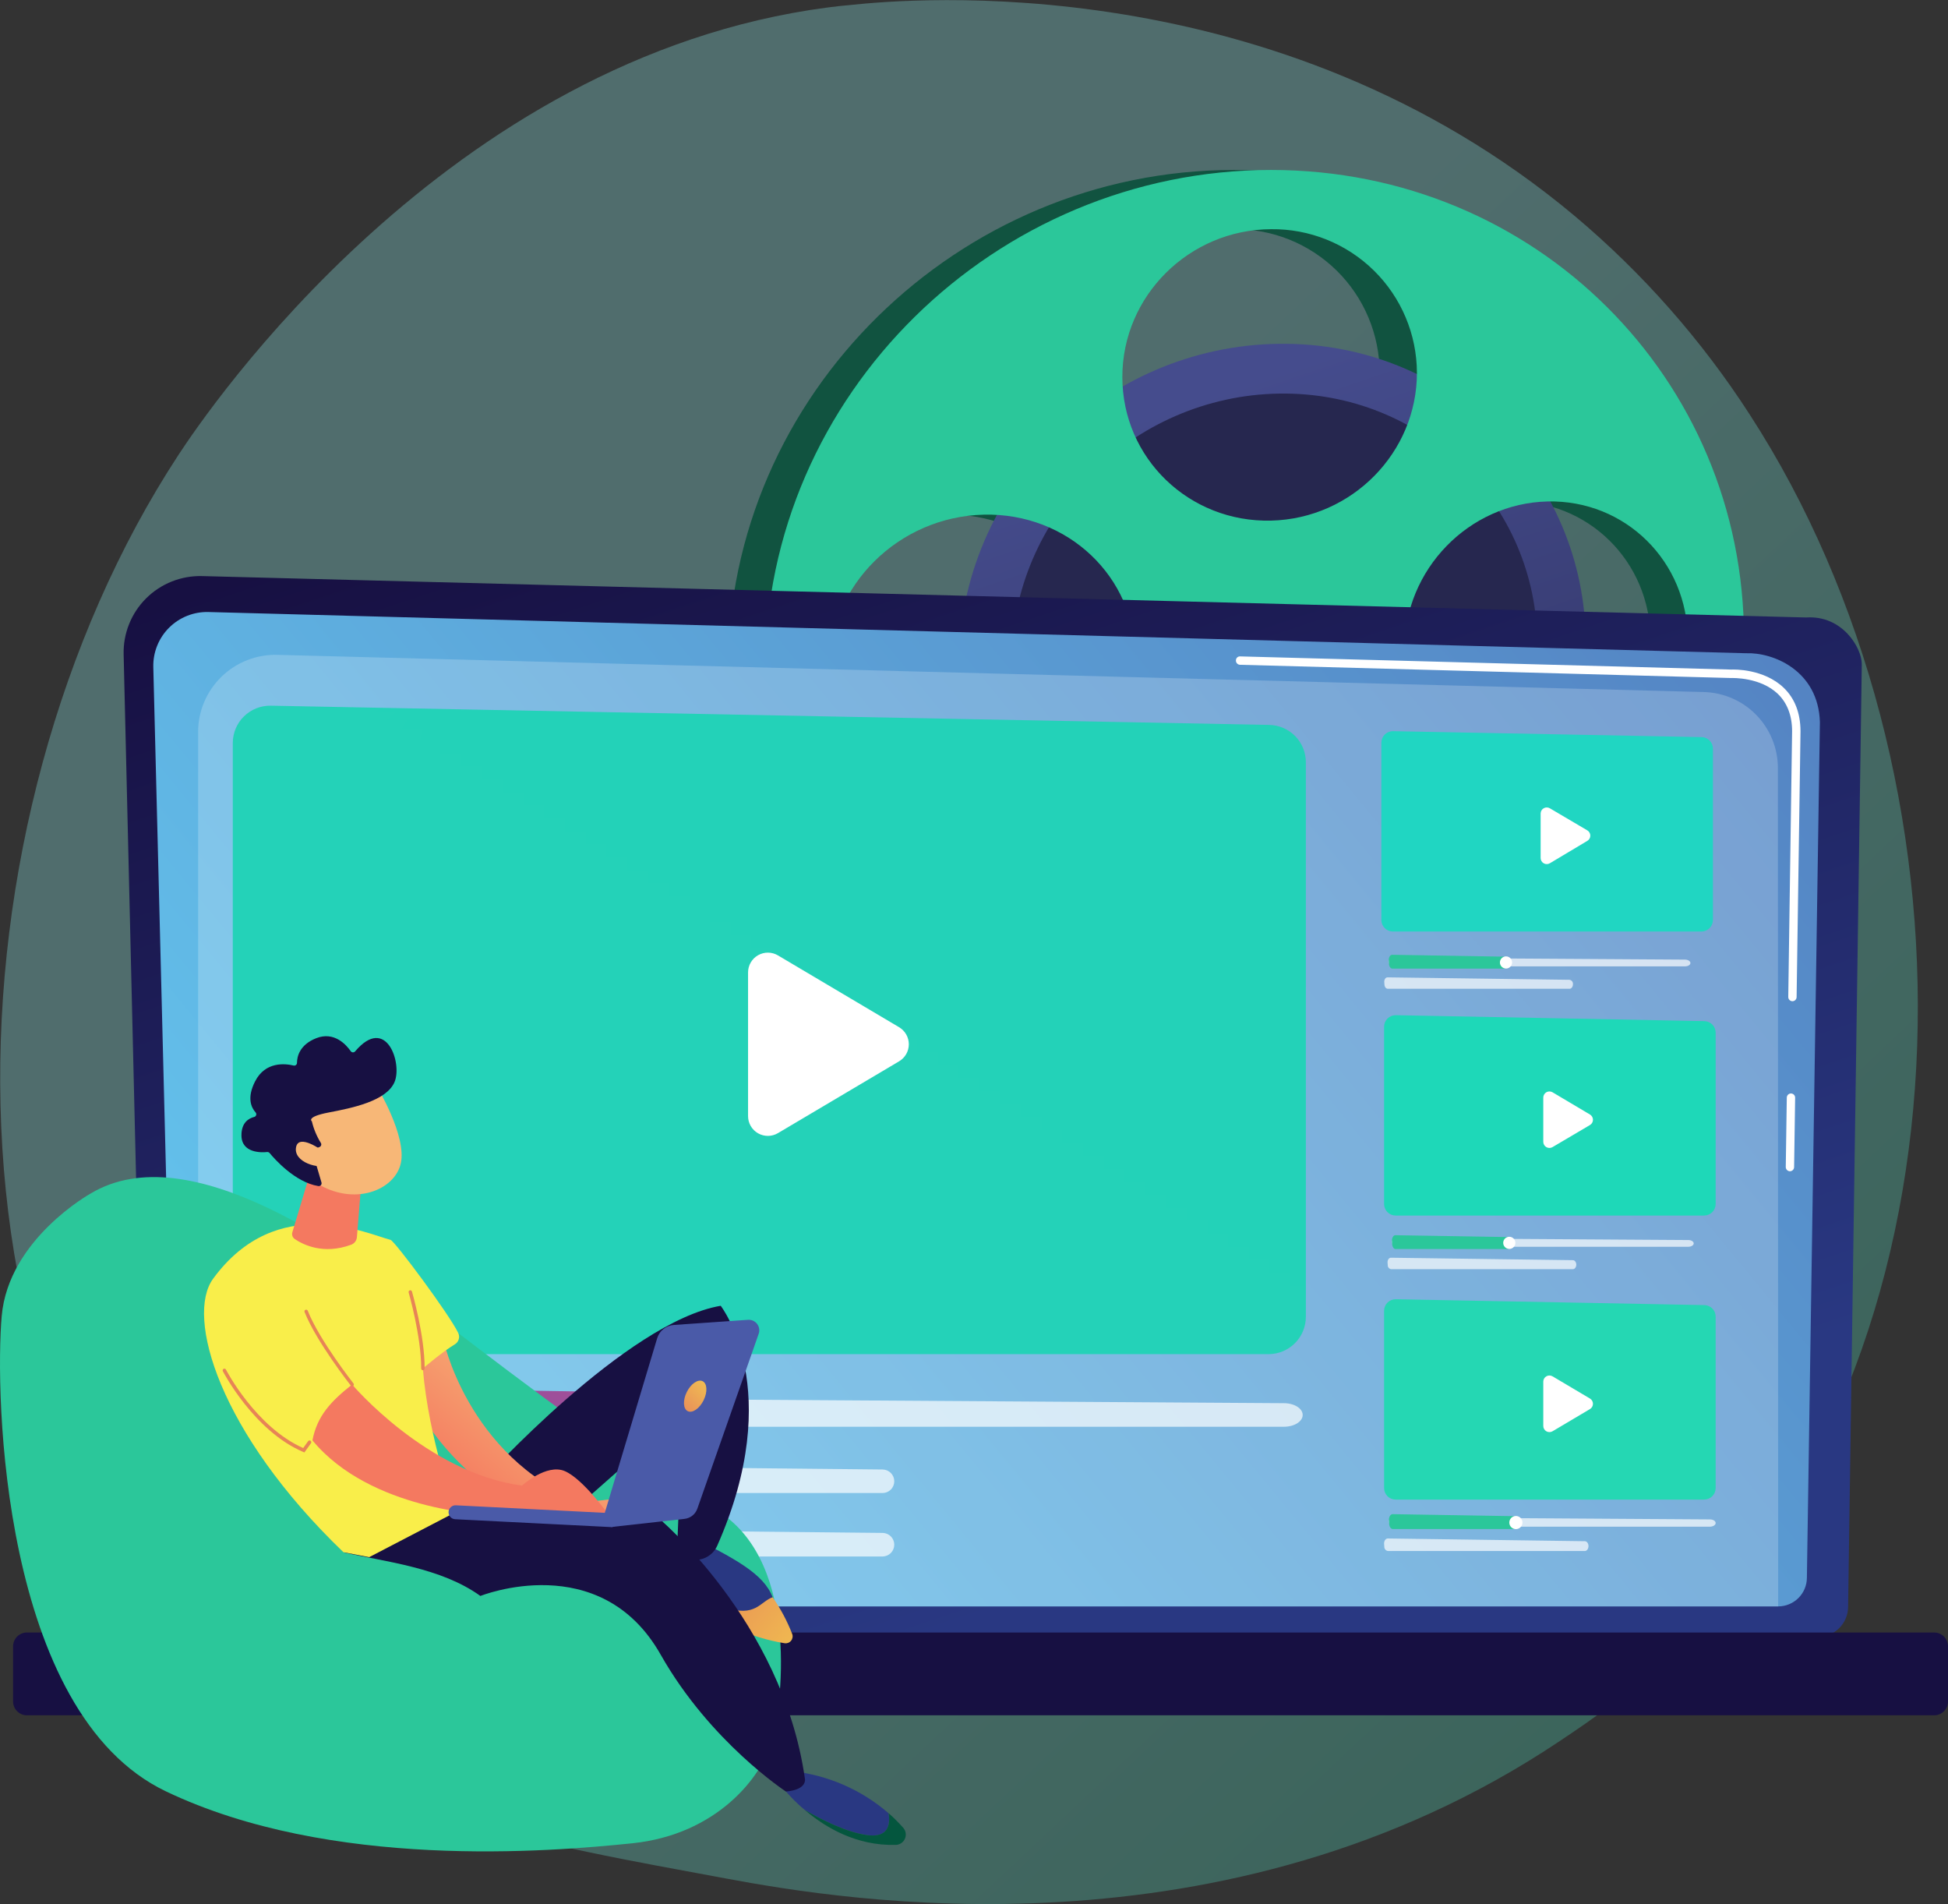 <svg width="439" height="429" viewBox="0 0 439 429" fill="none" xmlns="http://www.w3.org/2000/svg">
<rect x="0" y="0" width="439" height="429" fill="#333333" stroke="none"/>
<g clip-path="url(#clip0_910_7851)">
<path opacity="0.3" d="M380.207 368.958C368.958 380.561 358.893 387.351 351.189 392.49C276.031 442.625 190.123 428.177 163.56 423.237C120.706 415.27 84.531 409.645 53.451 381.594C-17.177 317.844 -13.743 184.863 40.222 102.487C46.627 92.719 100.503 12.918 186.605 1.674C188.712 1.398 190.283 1.243 191.66 1.122C204.977 -0.287 287.512 -7.719 354.806 48.605C370.139 61.484 383.456 76.582 394.315 93.398C446.897 174.487 447.063 300.13 380.207 368.958Z" fill="url(#paint0_linear_910_7851)"/>
<path d="M278.067 38.295C216.055 38.295 164.03 88.801 164.03 151.104C164.03 213.406 216.055 260.42 278.067 256.259C337.794 252.254 384.625 201.919 384.625 143.7C384.625 85.481 337.794 38.295 278.067 38.295ZM278.067 51.639C282.356 51.589 286.612 52.389 290.59 53.992C294.568 55.595 298.189 57.969 301.243 60.978C304.298 63.987 306.725 67.571 308.385 71.522C310.046 75.474 310.906 79.714 310.917 84C310.917 101.951 296.295 116.853 278.067 117.3C259.634 117.748 244.536 103.266 244.536 84.945C244.536 66.623 259.634 51.716 278.067 51.639ZM285.886 147.015C285.862 149.099 285.037 151.093 283.581 152.586C282.125 154.078 280.151 154.954 278.067 155.032C277.052 155.081 276.038 154.923 275.087 154.568C274.136 154.213 273.266 153.669 272.532 152.968C271.797 152.268 271.213 151.425 270.815 150.492C270.416 149.559 270.211 148.554 270.213 147.54C270.239 145.448 271.071 143.448 272.536 141.953C274 140.459 275.985 139.587 278.078 139.517C279.089 139.475 280.098 139.637 281.045 139.995C281.991 140.353 282.856 140.899 283.585 141.599C284.315 142.3 284.895 143.141 285.291 144.072C285.686 145.003 285.889 146.004 285.886 147.015ZM213.306 182.929C194.127 183.769 178.409 169.309 178.409 150.617C178.409 131.925 194.121 116.416 213.3 115.963C232.259 115.521 247.467 130.003 247.467 148.302C247.467 166.602 232.264 182.106 213.306 182.934V182.929ZM278.067 242.916C259.634 244.076 244.536 230.175 244.536 211.859C244.536 193.543 259.634 178.044 278.067 177.254C296.317 176.475 310.917 190.399 310.917 208.35C310.917 226.302 296.295 241.767 278.067 242.916ZM340.344 177.387C322.608 178.161 308.091 164.231 308.091 146.269C308.091 128.306 322.608 113.405 340.344 112.985C357.881 112.576 371.955 126.522 371.955 144.125C371.955 161.729 357.881 176.625 340.344 177.387Z" fill="url(#paint1_linear_910_7851)"/>
<path d="M336.24 145.324C336.24 177.105 310.452 204.201 278.067 205.875C245.017 207.577 217.73 182.266 217.73 149.291C217.73 116.317 245.017 89.194 278.067 88.68C310.452 88.177 336.24 113.543 336.24 145.324Z" fill="url(#paint2_linear_910_7851)"/>
<path d="M357.366 144.96C357.366 182.702 326.8 214.981 288.281 217.102C248.822 219.274 216.126 189.117 216.126 149.695C216.126 110.272 248.822 77.928 288.281 77.463C326.8 76.988 357.366 107.217 357.366 144.96Z" fill="url(#paint3_linear_910_7851)"/>
<path d="M346.455 145.324C346.455 177.105 320.667 204.201 288.281 205.875C255.232 207.577 227.945 182.266 227.945 149.302C227.945 116.339 255.232 89.194 288.281 88.68C320.667 88.177 346.455 113.543 346.455 145.324Z" fill="url(#paint4_linear_910_7851)"/>
<path d="M286.462 38.295C224.455 38.295 172.426 88.801 172.426 151.104C172.426 213.406 224.455 260.42 286.462 256.259C346.19 252.254 393.021 201.919 393.021 143.7C393.021 85.481 346.19 38.295 286.462 38.295ZM286.462 51.639C290.751 51.589 295.008 52.389 298.986 53.992C302.964 55.595 306.586 57.969 309.64 60.978C312.695 63.987 315.123 67.57 316.784 71.522C318.445 75.473 319.306 79.714 319.317 84C319.317 101.951 304.69 116.853 286.462 117.3C268.029 117.748 252.931 103.266 252.931 84.945C252.931 66.623 268.029 51.716 286.462 51.639ZM294.287 147.015C294.262 149.099 293.435 151.094 291.978 152.586C290.522 154.078 288.547 154.954 286.462 155.032C285.447 155.081 284.433 154.924 283.48 154.57C282.528 154.215 281.658 153.671 280.923 152.97C280.188 152.27 279.603 151.427 279.205 150.493C278.806 149.56 278.601 148.555 278.603 147.54C278.627 145.449 279.458 143.448 280.922 141.954C282.386 140.46 284.37 139.587 286.462 139.517C287.474 139.473 288.485 139.634 289.433 139.992C290.381 140.349 291.247 140.894 291.979 141.595C292.71 142.296 293.292 143.137 293.688 144.069C294.085 145 294.289 146.002 294.287 147.015ZM221.701 182.929C202.527 183.763 186.816 169.304 186.816 150.612C186.816 131.92 202.527 116.411 221.701 115.958C240.665 115.516 255.873 129.997 255.873 148.297C255.873 166.596 240.665 182.106 221.701 182.934V182.929ZM286.462 242.911C268.029 244.071 252.931 230.169 252.931 211.853C252.931 193.537 268.029 178.039 286.462 177.249C304.712 176.47 319.317 190.393 319.317 208.345C319.317 226.296 304.69 241.767 286.462 242.916V242.911ZM348.745 177.387C331.014 178.161 316.497 164.231 316.497 146.269C316.497 128.306 331.014 113.405 348.745 112.985C366.281 112.576 380.356 126.522 380.356 144.125C380.356 161.729 366.276 176.625 348.745 177.387Z" fill="url(#paint5_linear_910_7851)"/>
<path d="M32.961 362.012C32.968 363.822 33.692 365.555 34.973 366.833C36.255 368.112 37.991 368.832 39.802 368.836H409.65C411.462 368.833 413.199 368.113 414.481 366.835C415.763 365.556 416.486 363.822 416.491 362.012L419.572 149.662C419.572 145.904 415.148 138.573 407.029 139.125L45.559 129.798C43.224 129.736 40.901 130.148 38.73 131.01C36.559 131.871 34.586 133.165 32.931 134.812C31.276 136.459 29.973 138.424 29.102 140.589C28.23 142.755 27.809 145.074 27.862 147.407L32.961 362.012Z" fill="url(#paint6_linear_910_7851)"/>
<path d="M39.703 355.476C39.707 357.189 40.39 358.831 41.602 360.042C42.815 361.254 44.458 361.936 46.173 361.941H400.73C402.445 361.936 404.088 361.254 405.3 360.042C406.513 358.831 407.196 357.189 407.2 355.476L410.132 162.701C409.789 151.098 399.624 146.932 393.435 147.181L46.98 137.893C45.339 137.851 43.706 138.142 42.181 138.749C40.656 139.356 39.27 140.266 38.107 141.425C36.944 142.583 36.029 143.965 35.418 145.488C34.806 147.01 34.51 148.641 34.548 150.281L39.703 355.476Z" fill="url(#paint7_linear_910_7851)"/>
<path d="M403.373 263.895C403.122 263.891 402.883 263.787 402.708 263.607C402.532 263.427 402.436 263.185 402.439 262.934L402.671 247.303C402.674 247.054 402.775 246.817 402.952 246.642C403.129 246.467 403.368 246.369 403.617 246.369C403.741 246.371 403.865 246.397 403.979 246.446C404.094 246.495 404.197 246.567 404.284 246.656C404.371 246.745 404.439 246.851 404.485 246.967C404.531 247.082 404.554 247.206 404.551 247.331L404.319 262.962C404.316 263.21 404.215 263.448 404.038 263.623C403.861 263.797 403.622 263.895 403.373 263.895Z" fill="white"/>
<path d="M403.938 225.584C403.813 225.582 403.69 225.556 403.575 225.507C403.461 225.458 403.357 225.386 403.27 225.297C403.183 225.208 403.115 225.102 403.069 224.986C403.023 224.87 403.001 224.747 403.003 224.622L403.866 164.762C403.866 161.204 402.76 158.369 400.652 156.342C396.709 152.562 390.438 152.756 390.145 152.767L279.449 149.783C279.324 149.78 279.202 149.753 279.088 149.702C278.974 149.652 278.871 149.579 278.785 149.489C278.699 149.399 278.632 149.292 278.587 149.176C278.543 149.059 278.522 148.935 278.526 148.811C278.523 148.685 278.547 148.56 278.595 148.443C278.644 148.327 278.717 148.223 278.808 148.136C278.9 148.05 279.009 147.983 279.128 147.942C279.247 147.9 279.373 147.883 279.499 147.894L390.161 150.861C390.847 150.816 397.522 150.7 401.969 154.955C404.468 157.353 405.746 160.646 405.763 164.756L404.883 224.65C404.88 224.898 404.779 225.136 404.602 225.311C404.425 225.486 404.186 225.584 403.938 225.584Z" fill="white"/>
<path d="M6.072 386.478L435.875 386.478C437.601 386.478 439 385.08 439 383.356V370.941C439 369.217 437.601 367.819 435.875 367.819L6.072 367.819C4.347 367.819 2.948 369.217 2.948 370.941V383.356C2.948 385.08 4.347 386.478 6.072 386.478Z" fill="url(#paint8_linear_910_7851)"/>
<path opacity="0.21" d="M400.73 361.94H44.647V164.933C44.647 162.611 45.113 160.313 46.017 158.173C46.921 156.034 48.244 154.097 49.909 152.477C51.573 150.856 53.546 149.585 55.71 148.738C57.874 147.891 60.186 147.486 62.51 147.545L383.962 155.922C388.432 156.037 392.68 157.892 395.8 161.092C398.92 164.292 400.665 168.583 400.664 173.05L400.73 361.94Z" fill="white"/>
<path opacity="0.69" d="M56.011 317.59L56.244 319.07C56.465 320.43 58.285 321.463 60.458 321.463H289.337C291.677 321.463 293.574 320.275 293.574 318.805C293.574 317.352 291.704 316.164 289.382 316.153L60.264 314.672C57.742 314.656 55.757 316.015 56.011 317.59Z" fill="white"/>
<path opacity="0.69" d="M52.472 332.53L52.621 334.01C52.687 334.665 52.994 335.272 53.483 335.713C53.971 336.154 54.606 336.398 55.265 336.397H198.872C199.221 336.398 199.567 336.33 199.889 336.197C200.212 336.064 200.505 335.869 200.752 335.623C201 335.376 201.196 335.084 201.329 334.761C201.463 334.439 201.532 334.094 201.532 333.745C201.532 333.046 201.255 332.374 200.762 331.878C200.269 331.381 199.6 331.099 198.899 331.093L55.138 329.612C54.765 329.61 54.396 329.686 54.054 329.835C53.713 329.984 53.406 330.203 53.155 330.478C52.904 330.753 52.713 331.078 52.595 331.431C52.478 331.785 52.436 332.159 52.472 332.53Z" fill="white"/>
<path opacity="0.69" d="M52.472 346.818L52.621 348.299C52.687 348.954 52.994 349.561 53.482 350.003C53.971 350.445 54.606 350.69 55.265 350.691H198.872C199.577 350.691 200.254 350.411 200.753 349.913C201.252 349.414 201.532 348.738 201.532 348.034C201.532 347.334 201.255 346.663 200.762 346.166C200.269 345.669 199.6 345.387 198.899 345.381L55.138 343.901C54.765 343.898 54.396 343.974 54.054 344.123C53.713 344.272 53.406 344.491 53.155 344.767C52.904 345.042 52.713 345.366 52.595 345.72C52.478 346.073 52.436 346.447 52.472 346.818Z" fill="white"/>
<path d="M147.91 320.474C147.738 318.264 147.533 316.053 147.356 313.794L58.694 312.335C57.112 312.307 55.868 314.484 56.023 316.998L56.172 319.369C56.31 321.534 57.449 323.186 58.815 323.186H148.158C148.064 322.231 147.992 321.319 147.91 320.474Z" fill="url(#paint9_linear_910_7851)"/>
<path d="M148.623 323.187C151.277 323.187 153.429 321.037 153.429 318.385C153.429 315.733 151.277 313.584 148.623 313.584C145.969 313.584 143.817 315.733 143.817 318.385C143.817 321.037 145.969 323.187 148.623 323.187Z" fill="white"/>
<path d="M285.875 305.103H60.873C58.641 305.101 56.502 304.214 54.924 302.638C53.347 301.061 52.461 298.923 52.461 296.693V167.403C52.461 166.285 52.684 165.179 53.117 164.148C53.55 163.118 54.184 162.184 54.983 161.401C55.782 160.619 56.729 160.003 57.769 159.591C58.808 159.178 59.92 158.977 61.039 158.999L286.036 163.331C288.239 163.373 290.337 164.277 291.88 165.848C293.423 167.42 294.288 169.533 294.287 171.735V296.715C294.281 298.941 293.393 301.073 291.816 302.645C290.239 304.217 288.103 305.101 285.875 305.103Z" fill="url(#paint10_linear_910_7851)"/>
<path fill-rule="evenodd" clip-rule="evenodd" d="M168.582 251.469V219.097C168.582 218.31 168.79 217.536 169.187 216.856C169.583 216.175 170.152 215.611 170.837 215.222C171.522 214.832 172.298 214.631 173.086 214.638C173.874 214.645 174.646 214.861 175.323 215.263L202.627 231.446C203.293 231.841 203.844 232.403 204.227 233.076C204.61 233.749 204.812 234.509 204.812 235.283C204.812 236.057 204.61 236.818 204.227 237.491C203.844 238.163 203.293 238.725 202.627 239.12L175.323 255.304C174.646 255.706 173.874 255.921 173.086 255.929C172.298 255.936 171.522 255.734 170.837 255.345C170.152 254.955 169.583 254.391 169.187 253.711C168.79 253.03 168.582 252.257 168.582 251.469Z" fill="white"/>
<path d="M383.436 209.881H313.903C313.562 209.882 313.223 209.815 312.908 209.685C312.592 209.555 312.305 209.363 312.064 209.122C311.822 208.881 311.631 208.594 311.5 208.279C311.37 207.963 311.303 207.625 311.304 207.284V167.337C311.304 166.992 311.373 166.65 311.506 166.331C311.64 166.013 311.836 165.725 312.083 165.483C312.329 165.241 312.622 165.051 312.943 164.923C313.264 164.796 313.608 164.733 313.953 164.74L383.475 166.077C384.156 166.09 384.804 166.369 385.281 166.855C385.758 167.341 386.025 167.994 386.025 168.674V207.306C386.019 207.989 385.744 208.642 385.26 209.124C384.775 209.606 384.12 209.878 383.436 209.881Z" fill="url(#paint11_linear_910_7851)"/>
<path fill-rule="evenodd" clip-rule="evenodd" d="M347.196 193.305V183.299C347.196 183.056 347.261 182.818 347.383 182.608C347.505 182.398 347.681 182.225 347.892 182.104C348.103 181.984 348.342 181.922 348.585 181.924C348.828 181.927 349.066 181.993 349.275 182.117L357.715 187.089C357.921 187.211 358.092 187.384 358.211 187.592C358.33 187.8 358.392 188.035 358.392 188.275C358.392 188.514 358.33 188.749 358.211 188.957C358.092 189.165 357.921 189.338 357.715 189.46L349.298 194.488C349.088 194.617 348.848 194.688 348.601 194.693C348.355 194.698 348.112 194.637 347.897 194.517C347.683 194.396 347.504 194.22 347.381 194.007C347.258 193.794 347.194 193.551 347.196 193.305Z" fill="white"/>
<path d="M384.039 273.874H314.517C313.828 273.874 313.167 273.6 312.679 273.113C312.192 272.626 311.918 271.966 311.918 271.277V231.33C311.918 230.984 311.987 230.643 312.12 230.324C312.254 230.006 312.45 229.717 312.697 229.476C312.943 229.234 313.236 229.044 313.557 228.916C313.878 228.789 314.221 228.726 314.567 228.733L384.089 230.07C384.77 230.083 385.418 230.362 385.895 230.848C386.372 231.334 386.639 231.987 386.639 232.667V271.277C386.637 271.965 386.363 272.625 385.876 273.112C385.388 273.598 384.728 273.872 384.039 273.874Z" fill="url(#paint12_linear_910_7851)"/>
<path fill-rule="evenodd" clip-rule="evenodd" d="M347.793 257.293V247.292C347.794 247.049 347.858 246.81 347.981 246.6C348.103 246.389 348.279 246.215 348.491 246.094C348.703 245.974 348.942 245.911 349.186 245.913C349.43 245.915 349.668 245.981 349.878 246.104L358.312 251.11C358.518 251.232 358.69 251.405 358.808 251.613C358.927 251.821 358.99 252.056 358.99 252.295C358.99 252.535 358.927 252.77 358.808 252.978C358.69 253.186 358.518 253.359 358.312 253.481L349.878 258.453C349.67 258.576 349.434 258.642 349.193 258.645C348.951 258.648 348.714 258.588 348.503 258.47C348.292 258.353 348.116 258.183 347.991 257.976C347.867 257.769 347.798 257.534 347.793 257.293Z" fill="white"/>
<path opacity="0.69" d="M313.013 342.779L313.085 343.237C313.151 343.657 313.715 343.978 314.39 343.978H385.322C386.047 343.978 386.639 343.608 386.639 343.155C386.639 342.707 386.085 342.342 385.339 342.337L314.335 341.878C313.549 341.873 312.935 342.293 313.013 342.779Z" fill="white"/>
<path opacity="0.69" d="M311.918 347.862L311.968 348.475C311.957 348.711 312.034 348.942 312.184 349.124C312.335 349.305 312.547 349.425 312.781 349.459H357.156C357.61 349.459 357.98 348.967 357.98 348.354C357.98 347.752 357.615 347.249 357.167 347.249L312.747 346.635C312.244 346.647 311.874 347.21 311.918 347.862Z" fill="white"/>
<path d="M341.406 343.669C341.356 342.989 341.29 342.298 341.229 341.608L313.837 341.155C313.345 341.155 312.963 341.818 313.007 342.597L313.057 343.326C313.096 344 313.45 344.508 313.876 344.508H341.483C341.456 344.216 341.428 343.934 341.406 343.669Z" fill="#2BC79A"/>
<path d="M341.959 344.489C342.755 344.301 343.249 343.504 343.061 342.708C342.873 341.912 342.074 341.419 341.278 341.607C340.481 341.795 339.988 342.592 340.176 343.388C340.364 344.184 341.162 344.677 341.959 344.489Z" fill="white"/>
<path d="M384.039 337.872H314.517C313.828 337.872 313.167 337.599 312.679 337.112C312.192 336.625 311.918 335.964 311.918 335.276V295.328C311.918 294.983 311.987 294.641 312.12 294.323C312.254 294.005 312.45 293.716 312.697 293.474C312.943 293.232 313.236 293.042 313.557 292.915C313.878 292.787 314.221 292.725 314.567 292.731L384.089 294.052C384.77 294.065 385.418 294.344 385.895 294.83C386.372 295.316 386.639 295.969 386.639 296.649V335.259C386.64 335.601 386.574 335.94 386.444 336.257C386.314 336.574 386.123 336.862 385.882 337.104C385.64 337.347 385.353 337.54 385.037 337.672C384.721 337.804 384.382 337.872 384.039 337.872Z" fill="url(#paint13_linear_910_7851)"/>
<path fill-rule="evenodd" clip-rule="evenodd" d="M347.793 321.291V311.291C347.794 311.047 347.858 310.808 347.981 310.598C348.103 310.388 348.279 310.213 348.491 310.093C348.703 309.972 348.942 309.91 349.186 309.911C349.43 309.913 349.668 309.979 349.878 310.103L358.312 315.103C358.518 315.226 358.689 315.399 358.808 315.608C358.927 315.816 358.989 316.051 358.989 316.291C358.989 316.531 358.927 316.766 358.808 316.975C358.689 317.183 358.518 317.357 358.312 317.479L349.878 322.479C349.668 322.603 349.43 322.669 349.186 322.671C348.942 322.673 348.703 322.61 348.491 322.489C348.279 322.369 348.103 322.195 347.981 321.984C347.858 321.774 347.794 321.535 347.793 321.291Z" fill="white"/>
<path opacity="0.69" d="M313.704 279.803L313.776 280.223C313.837 280.615 314.357 280.908 314.982 280.908H380.483C381.152 280.908 381.694 280.565 381.694 280.151C381.694 279.736 381.141 279.394 380.494 279.394L314.926 278.968C314.202 278.963 313.632 279.355 313.704 279.803Z" fill="white"/>
<path opacity="0.69" d="M312.698 284.494L312.742 285.046C312.733 285.264 312.804 285.478 312.943 285.646C313.082 285.814 313.278 285.925 313.494 285.958H354.468C354.889 285.958 355.232 285.505 355.232 284.941C355.232 284.389 354.894 283.936 354.479 283.93L313.461 283.377C313.007 283.372 312.653 283.897 312.698 284.494Z" fill="white"/>
<path d="M339.929 280.626C339.879 279.996 339.819 279.36 339.763 278.72L314.456 278.305C314.003 278.305 313.649 278.918 313.693 279.637L313.737 280.311C313.776 280.93 314.102 281.416 314.489 281.416H339.99C339.973 281.129 339.946 280.869 339.929 280.626Z" fill="#2BC79A"/>
<path d="M340.134 281.399C340.891 281.399 341.505 280.786 341.505 280.029C341.505 279.272 340.891 278.659 340.134 278.659C339.376 278.659 338.762 279.272 338.762 280.029C338.762 280.786 339.376 281.399 340.134 281.399Z" fill="white"/>
<path opacity="0.69" d="M312.963 216.627L313.035 217.047C313.096 217.434 313.616 217.732 314.241 217.732H379.742C380.411 217.732 380.953 217.39 380.953 216.975C380.953 216.556 380.4 216.218 379.753 216.213L314.185 215.793C313.461 215.788 312.891 216.174 312.963 216.627Z" fill="white"/>
<path opacity="0.69" d="M311.957 221.318L312.001 221.871C312.04 222.39 312.366 222.782 312.753 222.782H353.722C354.137 222.782 354.479 222.329 354.479 221.771C354.507 221.538 354.445 221.304 354.305 221.116C354.165 220.928 353.958 220.801 353.727 220.76L312.709 220.207C312.244 220.196 311.912 220.716 311.957 221.318Z" fill="white"/>
<path d="M339.188 217.45C339.138 216.82 339.083 216.18 339.022 215.544L313.726 215.124C313.273 215.124 312.919 215.738 312.963 216.456L313.007 217.13C313.046 217.749 313.372 218.235 313.759 218.235H339.26C339.232 217.953 339.205 217.688 339.188 217.45Z" fill="#2BC79A"/>
<path d="M339.393 218.224C340.15 218.224 340.764 217.61 340.764 216.854C340.764 216.097 340.15 215.483 339.393 215.483C338.635 215.483 338.021 216.097 338.021 216.854C338.021 217.61 338.635 218.224 339.393 218.224Z" fill="white"/>
<path d="M20.435 268.907C20.435 268.907 1.914 279.156 0.382 296.533C-1.15 313.91 0.254 385.887 37.391 403.612C74.527 421.337 123.692 417.248 142.506 415.309C161.321 413.369 171.756 400.595 174.09 391.799C176.424 383.003 180.174 350.233 160.392 339.663C140.609 329.093 119.804 312.899 99.004 297.119C78.205 281.339 42.65 255.591 20.435 268.907Z" fill="url(#paint14_linear_910_7851)"/>
<path d="M154.551 345.613C154.551 345.613 149.574 345.878 148.938 356.15C148.938 356.15 160.552 366.532 176.186 369.007C177.364 369.189 174.527 360.99 174.123 359.879C172.105 354.592 165.756 351.188 154.551 345.613Z" fill="url(#paint15_linear_910_7851)"/>
<path d="M98.258 333.535H108.804C108.804 333.535 141.179 297.809 162.416 294.207C162.416 294.207 177.198 313.059 161.63 348.277C160.375 351.111 156.874 352.371 154.258 350.702C153.506 350.227 152.925 349.524 152.599 348.696L153.849 318.623C153.849 318.623 126.231 342.757 121.43 347.415C116.63 352.072 92.208 349.232 98.258 333.535Z" fill="url(#paint16_linear_910_7851)"/>
<path d="M200.238 408.535C194.156 403.263 186.612 399.966 178.609 399.081L175.169 401.181C176.957 403.634 179.039 405.861 181.368 407.811C185.046 409.944 190.731 412.839 195.443 413.463C200.028 414.093 200.702 411.325 200.238 408.535Z" fill="url(#paint17_linear_910_7851)"/>
<path d="M174.123 359.879C171.397 360.758 170.202 364.615 163.289 362.09C158.249 360.221 153.478 357.696 149.099 354.581C149.043 355.078 148.993 355.597 148.96 356.15C148.96 356.15 161.182 367.753 176.839 370.239C177.108 370.278 177.383 370.246 177.636 370.146C177.889 370.046 178.111 369.882 178.282 369.67C178.452 369.458 178.564 369.206 178.607 368.937C178.65 368.669 178.622 368.394 178.526 368.14C177.391 365.222 175.913 362.449 174.123 359.879Z" fill="url(#paint18_linear_910_7851)"/>
<path d="M203.567 411.839C202.532 410.665 201.424 409.557 200.249 408.524C200.713 411.286 200.039 414.082 195.454 413.469C190.742 412.844 185.057 409.949 181.379 407.816C185.992 411.745 192.993 415.916 201.875 415.673C202.314 415.661 202.74 415.524 203.104 415.279C203.468 415.034 203.756 414.691 203.933 414.29C204.11 413.888 204.17 413.445 204.105 413.011C204.04 412.578 203.854 412.171 203.567 411.839Z" fill="url(#paint19_linear_910_7851)"/>
<path d="M98.639 341.16L148.037 341.713C148.037 341.713 176.242 365.035 181.368 400.589C181.368 400.589 182.214 403.203 177.115 403.65C177.115 403.65 160.06 392.523 148.91 372.847C135.278 348.719 108.262 359.587 108.262 359.587C99.414 353.194 86.843 351.89 77.392 349.763L98.639 341.16Z" fill="url(#paint20_linear_910_7851)"/>
<path d="M99.806 301.401C99.806 301.401 105.127 328.027 131.18 338.563L140.449 337.458L142.661 340.945L120.894 341.646C120.894 341.646 102.312 334.292 92.468 314.252C92.136 313.595 86.722 302.406 99.806 301.401Z" fill="url(#paint21_linear_910_7851)"/>
<path d="M102.644 340.724C102.644 340.724 96.593 324.303 95.294 308.34C95.294 308.34 99.718 304.544 102.483 302.903C102.915 302.65 103.235 302.242 103.38 301.763C103.524 301.284 103.482 300.768 103.263 300.318C101.233 296.107 88.934 279.587 88.016 279.355C83.011 278.106 62.482 268.354 48.02 288.118C41.815 296.594 49.253 322.7 77.403 349.735L83.21 350.84L102.644 340.724Z" fill="url(#paint22_linear_910_7851)"/>
<path d="M79.355 311.943C79.355 311.943 96.156 331.834 117.636 334.723C117.636 334.723 123.167 329.668 127.314 331.469C131.462 333.27 137.103 341.243 137.103 341.243H109.523C109.523 341.243 83.448 340.326 70.412 324.529C71.463 318.999 74.605 315.694 79.355 311.943Z" fill="url(#paint23_linear_910_7851)"/>
<path d="M69.555 265.415L65.878 277.664C65.797 277.941 65.807 278.236 65.907 278.507C66.006 278.777 66.19 279.009 66.431 279.167C68.2 280.377 72.824 282.786 79.15 280.443C79.505 280.31 79.815 280.077 80.042 279.774C80.269 279.471 80.405 279.109 80.434 278.731L81.302 268.083L69.555 265.415Z" fill="url(#paint24_linear_910_7851)"/>
<path d="M85.04 244.983C85.04 244.983 91.677 255.978 90.333 262.083C88.989 268.189 79.775 271.902 71.237 266.503L65.872 249.767L85.04 244.983Z" fill="url(#paint25_linear_910_7851)"/>
<path d="M72 258.437C72.085 258.403 72.162 258.352 72.225 258.287C72.289 258.221 72.337 258.142 72.367 258.056C72.397 257.97 72.408 257.878 72.399 257.788C72.39 257.697 72.361 257.609 72.315 257.53C71.379 256.022 70.692 254.373 70.28 252.646C70.28 252.646 68.87 251.646 74.09 250.651C79.311 249.657 87.098 248.093 88.917 243.778C90.698 239.568 87.048 228.611 80.035 236.883C79.974 236.956 79.896 237.015 79.808 237.053C79.72 237.092 79.624 237.111 79.528 237.107C79.432 237.103 79.338 237.078 79.254 237.032C79.169 236.986 79.096 236.922 79.04 236.844C78.022 235.385 75.307 232.324 71.264 233.916C67.487 235.407 66.939 238.098 66.928 239.468C66.929 239.564 66.908 239.659 66.866 239.745C66.824 239.832 66.762 239.907 66.686 239.965C66.61 240.024 66.521 240.064 66.427 240.082C66.333 240.1 66.236 240.096 66.143 240.071C64.285 239.629 59.805 239.115 57.499 243.623C55.591 247.336 56.614 249.535 57.593 250.635C57.666 250.715 57.717 250.814 57.741 250.92C57.764 251.026 57.76 251.137 57.727 251.24C57.695 251.344 57.636 251.438 57.556 251.512C57.476 251.586 57.379 251.638 57.272 251.663C56.028 251.983 54.391 252.95 54.413 255.84C54.452 259.834 58.926 259.707 60.203 259.564C60.307 259.552 60.411 259.566 60.508 259.605C60.604 259.643 60.69 259.705 60.757 259.785C61.785 261.039 66.453 266.376 71.729 267.233C71.835 267.251 71.945 267.242 72.047 267.207C72.15 267.171 72.241 267.11 72.313 267.029C72.385 266.948 72.435 266.851 72.459 266.745C72.482 266.64 72.478 266.53 72.448 266.426L70.457 259.647C70.413 259.495 70.427 259.333 70.497 259.192C70.566 259.051 70.686 258.941 70.833 258.884L72 258.437Z" fill="url(#paint26_linear_910_7851)"/>
<path d="M72.879 259.426C72.879 259.426 67.293 255.204 66.713 258.514C66.132 261.823 71.69 263.581 74.527 262.464L72.879 259.426Z" fill="url(#paint27_linear_910_7851)"/>
<path d="M135.715 342.785L148.098 301.528C148.345 300.705 148.837 299.977 149.509 299.441C150.181 298.905 151 298.587 151.858 298.528L168.576 297.367C168.968 297.341 169.361 297.412 169.718 297.574C170.076 297.736 170.388 297.984 170.625 298.296C170.863 298.608 171.02 298.975 171.081 299.362C171.143 299.75 171.107 300.146 170.977 300.517L157.151 339.923C156.931 340.544 156.539 341.091 156.02 341.498C155.501 341.905 154.876 342.156 154.22 342.221L137.756 344.05L135.715 342.785Z" fill="url(#paint28_linear_910_7851)"/>
<path d="M158.555 315.512C157.632 317.374 156.034 318.468 154.988 317.949C153.943 317.429 153.849 315.501 154.773 313.639C155.696 311.777 157.295 310.683 158.34 311.197C159.385 311.711 159.479 313.645 158.555 315.512Z" fill="url(#paint29_linear_910_7851)"/>
<path d="M137.739 344.066H137.662L102.577 342.298C102.161 342.277 101.77 342.091 101.49 341.782C101.211 341.473 101.065 341.065 101.087 340.649C101.108 340.233 101.294 339.842 101.603 339.563C101.913 339.284 102.321 339.139 102.738 339.16L137.817 340.934C138.233 340.944 138.629 341.119 138.916 341.421C139.203 341.722 139.359 342.125 139.348 342.541C139.338 342.958 139.163 343.353 138.861 343.64C138.559 343.927 138.156 344.082 137.739 344.072V344.066Z" fill="url(#paint30_linear_910_7851)"/>
<path d="M95.31 308.733C95.207 308.731 95.109 308.689 95.036 308.616C94.964 308.542 94.923 308.443 94.923 308.34C94.923 301.03 92.125 291.328 92.091 291.212C92.062 291.113 92.073 291.007 92.123 290.916C92.172 290.825 92.255 290.758 92.354 290.729C92.453 290.699 92.56 290.711 92.651 290.76C92.741 290.809 92.809 290.892 92.838 290.991C92.866 291.091 95.725 300.903 95.697 308.324C95.7 308.376 95.693 308.429 95.674 308.479C95.656 308.528 95.628 308.573 95.592 308.612C95.556 308.65 95.512 308.68 95.464 308.701C95.415 308.722 95.363 308.733 95.31 308.733Z" fill="#E78456"/>
<path d="M79.355 312.33C79.296 312.33 79.238 312.317 79.186 312.291C79.133 312.265 79.087 312.227 79.051 312.18C78.974 312.081 71.308 302.329 68.648 295.632C68.626 295.584 68.613 295.532 68.611 295.479C68.609 295.426 68.618 295.373 68.638 295.324C68.657 295.274 68.687 295.23 68.724 295.192C68.762 295.155 68.807 295.125 68.856 295.106C68.906 295.086 68.959 295.077 69.012 295.079C69.065 295.081 69.117 295.094 69.165 295.117C69.213 295.14 69.256 295.173 69.291 295.213C69.325 295.253 69.351 295.3 69.367 295.351C71.972 301.937 79.582 311.606 79.659 311.7C79.692 311.74 79.716 311.786 79.73 311.836C79.745 311.885 79.749 311.937 79.744 311.989C79.738 312.04 79.722 312.09 79.697 312.135C79.672 312.18 79.639 312.22 79.599 312.252C79.528 312.304 79.442 312.331 79.355 312.33Z" fill="#E78456"/>
<path d="M68.599 327.253L68.311 327.132C57.173 322.369 50.299 309.092 50.227 308.959C50.2 308.912 50.183 308.86 50.178 308.806C50.172 308.752 50.177 308.698 50.193 308.646C50.209 308.594 50.236 308.546 50.271 308.505C50.306 308.464 50.349 308.431 50.398 308.407C50.49 308.362 50.596 308.355 50.693 308.387C50.79 308.419 50.871 308.487 50.918 308.578C50.984 308.711 57.621 321.507 68.328 326.259L69.434 324.717C69.463 324.674 69.501 324.638 69.546 324.61C69.59 324.582 69.639 324.563 69.69 324.554C69.742 324.545 69.795 324.547 69.846 324.559C69.896 324.571 69.944 324.593 69.987 324.623C70.03 324.653 70.066 324.691 70.094 324.735C70.122 324.779 70.141 324.828 70.15 324.88C70.159 324.931 70.157 324.984 70.145 325.035C70.133 325.085 70.111 325.133 70.081 325.176L68.599 327.253Z" fill="#E78456"/>
</g>
<defs>
<linearGradient id="paint0_linear_910_7851" x1="471.701" y1="498.972" x2="167.285" y2="174.618" gradientUnits="userSpaceOnUse">
<stop stop-color="#2BC79A"/>
<stop offset="1" stop-color="#93F4F4"/>
</linearGradient>
<linearGradient id="paint1_linear_910_7851" x1="179459" y1="115510" x2="134290" y2="74508.8" gradientUnits="userSpaceOnUse">
<stop stop-color="#2BC79A"/>
<stop offset="1" stop-color="#115340"/>
</linearGradient>
<linearGradient id="paint2_linear_910_7851" x1="260.806" y1="99.41" x2="316.354" y2="264.33" gradientUnits="userSpaceOnUse">
<stop stop-color="#26274F"/>
<stop offset="1" stop-color="#454C8D"/>
</linearGradient>
<linearGradient id="paint3_linear_910_7851" x1="267.459" y1="90.243" x2="333.658" y2="286.78" gradientUnits="userSpaceOnUse">
<stop stop-color="#454C8D"/>
<stop offset="1" stop-color="#26274F"/>
</linearGradient>
<linearGradient id="paint4_linear_910_7851" x1="77314" y1="35475.5" x2="89016.4" y2="70550.2" gradientUnits="userSpaceOnUse">
<stop stop-color="#26274F"/>
<stop offset="1" stop-color="#454C8D"/>
</linearGradient>
<linearGradient id="paint5_linear_910_7851" x1="136310" y1="49628.9" x2="176812" y2="171076" gradientUnits="userSpaceOnUse">
<stop stop-color="#2BC79A"/>
<stop offset="1" stop-color="#2BC79A"/>
</linearGradient>
<linearGradient id="paint6_linear_910_7851" x1="258.506" y1="352.531" x2="171.3" y2="90.664" gradientUnits="userSpaceOnUse">
<stop stop-color="#293882"/>
<stop offset="1" stop-color="#171042"/>
</linearGradient>
<linearGradient id="paint7_linear_910_7851" x1="40.361" y1="399.689" x2="572.678" y2="-38.416" gradientUnits="userSpaceOnUse">
<stop stop-color="#66CDF3"/>
<stop offset="1" stop-color="#4A5AA8"/>
</linearGradient>
<linearGradient id="paint8_linear_910_7851" x1="244327" y1="15559.1" x2="244316" y2="8054.61" gradientUnits="userSpaceOnUse">
<stop stop-color="#293882"/>
<stop offset="1" stop-color="#171042"/>
</linearGradient>
<linearGradient id="paint9_linear_910_7851" x1="97.334" y1="325.59" x2="181.341" y2="207.127" gradientUnits="userSpaceOnUse">
<stop stop-color="#8D50A0"/>
<stop offset="1" stop-color="#EF4A7B"/>
</linearGradient>
<linearGradient id="paint10_linear_910_7851" x1="54729.3" y1="114258" x2="140962" y2="-23472.5" gradientUnits="userSpaceOnUse">
<stop stop-color="#2BC79A"/>
<stop offset="1" stop-color="#19E2E2"/>
</linearGradient>
<linearGradient id="paint11_linear_910_7851" x1="25601.3" y1="40673.8" x2="52244.2" y2="-1882.1" gradientUnits="userSpaceOnUse">
<stop stop-color="#2BC79A"/>
<stop offset="1" stop-color="#10EBF9"/>
</linearGradient>
<linearGradient id="paint12_linear_910_7851" x1="29965.6" y1="43469.8" x2="56607.7" y2="913.788" gradientUnits="userSpaceOnUse">
<stop stop-color="#2BC79A"/>
<stop offset="1" stop-color="#0CF0E2"/>
</linearGradient>
<linearGradient id="paint13_linear_910_7851" x1="34290.4" y1="46241" x2="60932.8" y2="3685.3" gradientUnits="userSpaceOnUse">
<stop stop-color="#2BC79A"/>
<stop offset="1" stop-color="#1CEED5"/>
</linearGradient>
<linearGradient id="paint14_linear_910_7851" x1="82940.8" y1="101251" x2="70402.2" y2="124344" gradientUnits="userSpaceOnUse">
<stop stop-color="#2BC79A"/>
<stop offset="1" stop-color="#010F0B"/>
</linearGradient>
<linearGradient id="paint15_linear_910_7851" x1="15351.9" y1="18244.1" x2="16103.3" y2="19167.5" gradientUnits="userSpaceOnUse">
<stop stop-color="#293882"/>
<stop offset="1" stop-color="#171042"/>
</linearGradient>
<linearGradient id="paint16_linear_910_7851" x1="36034.8" y1="42142" x2="37636.7" y2="34608" gradientUnits="userSpaceOnUse">
<stop stop-color="#293882"/>
<stop offset="1" stop-color="#171042"/>
</linearGradient>
<linearGradient id="paint17_linear_910_7851" x1="15176.9" y1="12713.8" x2="16089.7" y2="13879.9" gradientUnits="userSpaceOnUse">
<stop stop-color="#293882"/>
<stop offset="1" stop-color="#171042"/>
</linearGradient>
<linearGradient id="paint18_linear_910_7851" x1="200.022" y1="389.473" x2="127.954" y2="330.552" gradientUnits="userSpaceOnUse">
<stop stop-color="#F9EE4A"/>
<stop offset="0.66" stop-color="#E57B58"/>
<stop offset="1" stop-color="#DA3D66"/>
</linearGradient>
<linearGradient id="paint19_linear_910_7851" x1="15259.8" y1="7512.3" x2="14508.1" y2="5736.53" gradientUnits="userSpaceOnUse">
<stop stop-color="#2BC79A"/>
<stop offset="0.66" stop-color="#2BC79A"/>
<stop offset="1" stop-color="#04563E"/>
</linearGradient>
<linearGradient id="paint20_linear_910_7851" x1="62297.1" y1="48122.4" x2="51247.3" y2="55060.4" gradientUnits="userSpaceOnUse">
<stop stop-color="#293882"/>
<stop offset="1" stop-color="#171042"/>
</linearGradient>
<linearGradient id="paint21_linear_910_7851" x1="128.26" y1="309.948" x2="105.014" y2="337.618" gradientUnits="userSpaceOnUse">
<stop stop-color="#F7B777"/>
<stop offset="1" stop-color="#F47960"/>
</linearGradient>
<linearGradient id="paint22_linear_910_7851" x1="21849.7" y1="44522.3" x2="28113.6" y2="61371" gradientUnits="userSpaceOnUse">
<stop stop-color="#F9EE4A"/>
<stop offset="0.66" stop-color="#E57B58"/>
<stop offset="1" stop-color="#DA3D66"/>
</linearGradient>
<linearGradient id="paint23_linear_910_7851" x1="29985.8" y1="21651.3" x2="31491.8" y2="16962.1" gradientUnits="userSpaceOnUse">
<stop stop-color="#F7B777"/>
<stop offset="1" stop-color="#F47960"/>
</linearGradient>
<linearGradient id="paint24_linear_910_7851" x1="6212.47" y1="10402.1" x2="6263.63" y2="9955.95" gradientUnits="userSpaceOnUse">
<stop stop-color="#F7B777"/>
<stop offset="1" stop-color="#F47960"/>
</linearGradient>
<linearGradient id="paint25_linear_910_7851" x1="-10375" y1="-35350" x2="-11314.5" y2="-35992.6" gradientUnits="userSpaceOnUse">
<stop stop-color="#F7B777"/>
<stop offset="1" stop-color="#F47960"/>
</linearGradient>
<linearGradient id="paint26_linear_910_7851" x1="-16685.2" y1="-52040.6" x2="-14816.8" y2="-50399.9" gradientUnits="userSpaceOnUse">
<stop stop-color="#293882"/>
<stop offset="1" stop-color="#171042"/>
</linearGradient>
<linearGradient id="paint27_linear_910_7851" x1="-940.048" y1="-7895.53" x2="-1148.25" y2="-8062.97" gradientUnits="userSpaceOnUse">
<stop stop-color="#F7B777"/>
<stop offset="1" stop-color="#F47960"/>
</linearGradient>
<linearGradient id="paint28_linear_910_7851" x1="14073.3" y1="35468.4" x2="17872.3" y2="32005.5" gradientUnits="userSpaceOnUse">
<stop stop-color="#66CDF3"/>
<stop offset="1" stop-color="#4A5AA8"/>
</linearGradient>
<linearGradient id="paint29_linear_910_7851" x1="165.391" y1="305.727" x2="143.871" y2="327.583" gradientUnits="userSpaceOnUse">
<stop stop-color="#F9EE4A"/>
<stop offset="1" stop-color="#DA3D66"/>
</linearGradient>
<linearGradient id="paint30_linear_910_7851" x1="14233.6" y1="4130.25" x2="14257.5" y2="3435.69" gradientUnits="userSpaceOnUse">
<stop stop-color="#66CDF3"/>
<stop offset="1" stop-color="#4A5AA8"/>
</linearGradient>
<clipPath id="clip0_910_7851">
<rect width="439" height="429" fill="white"/>
</clipPath>
</defs>
</svg>

